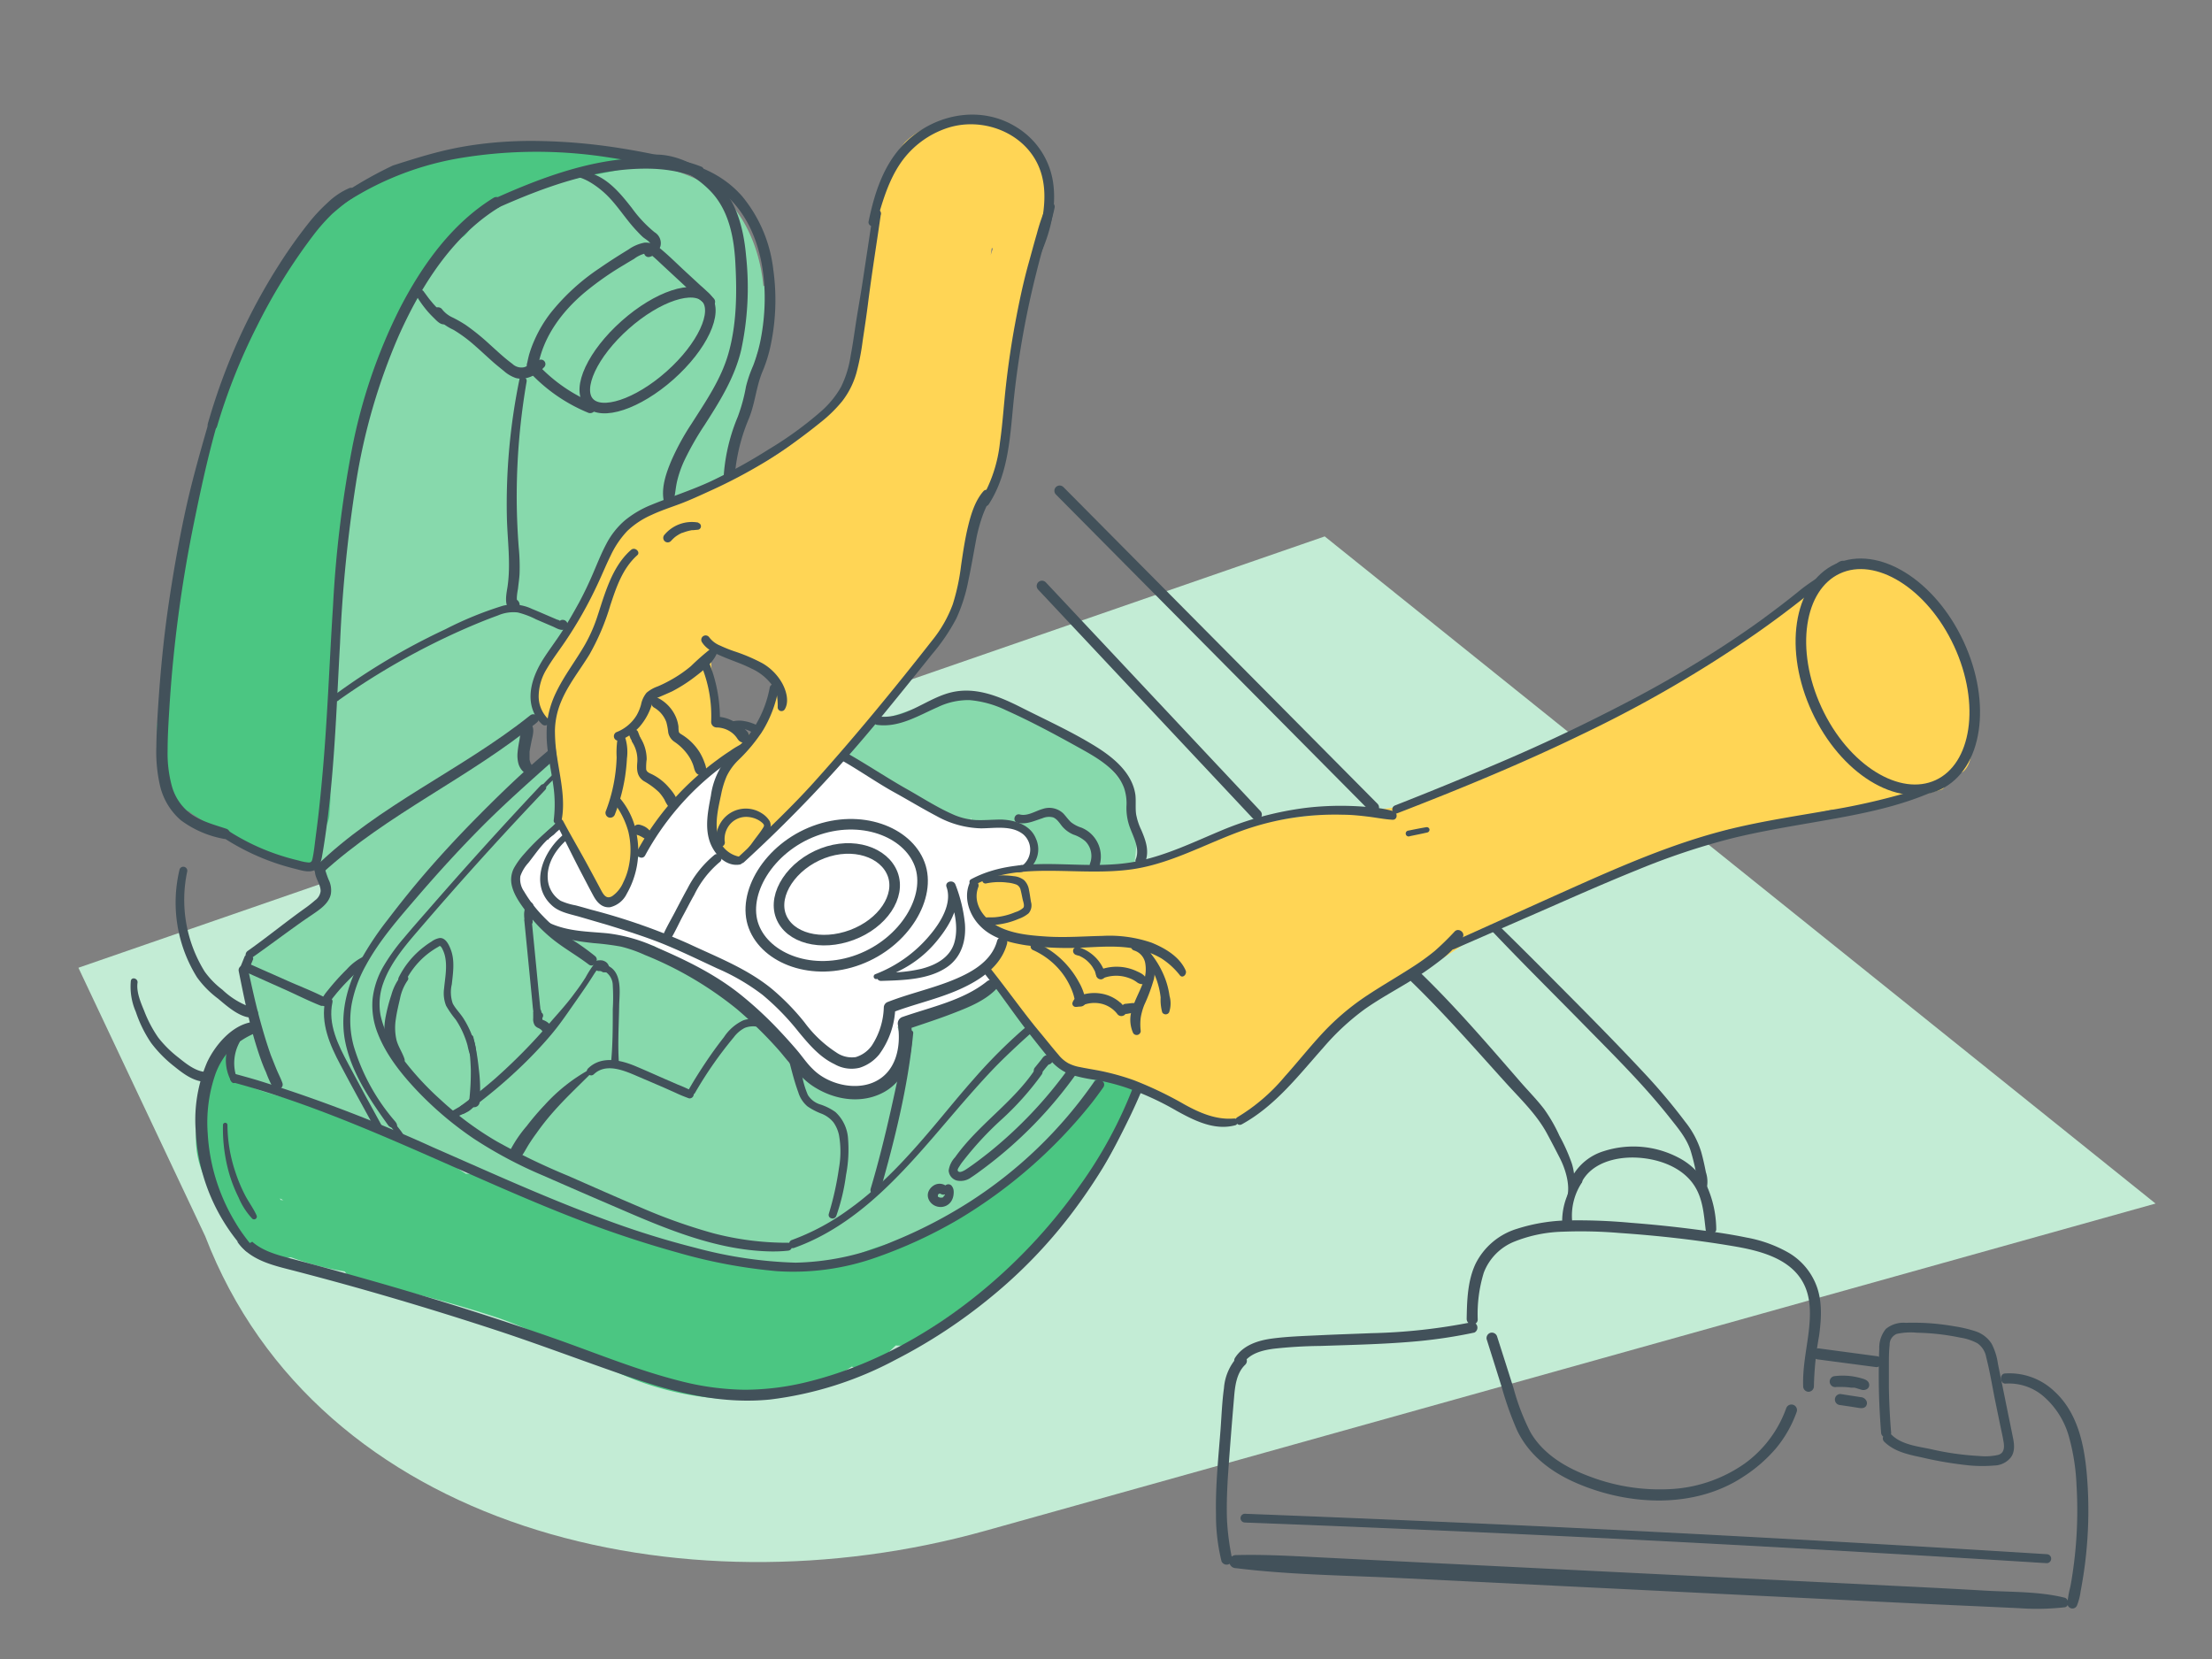 <svg xmlns="http://www.w3.org/2000/svg" viewBox="0 0 400 300"><rect x="0" y="0" width="400" height="300" fill="#808080" stroke="none"/><defs><style>.cls-1{fill:#c3ecd5;}.cls-2{fill:#87d9ac;}.cls-3{fill:#fff;}.cls-4{fill:#4bc682;}.cls-5,.cls-7{fill:#ffd555;}.cls-10,.cls-11,.cls-6,.cls-9{fill:#42515a;}.cls-10,.cls-11,.cls-7,.cls-8,.cls-9{stroke:#42515a;}.cls-10,.cls-11,.cls-7,.cls-8{stroke-miterlimit:10;}.cls-7,.cls-8,.cls-9{stroke-width:1.91px;}.cls-8{fill:none;}.cls-9{stroke-linecap:round;stroke-linejoin:round;}.cls-10{stroke-width:0.48px;}.cls-11{stroke-width:0.24px;}</style></defs><g id="Layer_1" data-name="Layer 1"><path class="cls-1" d="M37.1,223.53,14.18,175,239.55,97,389.79,217.64,178.15,276.82C123.21,292.19,57.58,276.77,37.1,223.53Z"/><path class="cls-2" d="M187.88,130.81c-5.54-2.45-7.16-5.44-13.33-5.08-8,1.11-24.67,8.89-39.33,10.76-9.14,1.16-17.51-3.41-22.56-2.79-15,1.27-18.29,12.66-18.69-1.86q10.52-8.18,20.44-17.06c6.8-5.36,11.86-12.51,13.63-21.07,2.09-1.5,2.43-5.27,3-7.6,1.38-7.76,4.09-14.91,6-22.47l.57.68c.66-4.33,1.37-8.67,2-13a2.51,2.51,0,0,0-1.56.45c-.67-7.09-3.76-14.62-10.14-18.41-3.18-1.8-13.09-5.6-16.1-3.47-37.22-1.51-50.75,40.84-51.41,71.6q-1.56,18.67-2,37.4a2.09,2.09,0,0,0,1.18,2c.05,3.09-3.77,15.58-1.29,16.76,4.12,6.93-8.28,11.14-13,14.82-2.78,2.41,2.49,11.07-.09,13.78a2.45,2.45,0,0,1-2.9.57c-.47,2.17-1.68,4.14-2.41,6.27A28.8,28.8,0,0,0,38,200c13.72-5.2,33.38,5.64,47.23,10.57,11.38,10.25,28.06,16.24,42.92,16.88,20.79,3.89,41.55-.12,55.93-16,1.71-.64,4.1-4,5.54-5.11,3.92,1.15,6.39-4.6,7.67-7.51,11.22-15.29,5.83-29.34,8.29-46.34C207,141.38,197,134.41,187.88,130.81Z"/><path class="cls-3" d="M186.16,150.76c-1.8-2.2-6.5-1.61-9.14-1.82l-.85-.07-.51-.05s0-.89-.06-.9,0,.89,0,.89a15.88,15.88,0,0,1-1.79-.39c-.5-.14-1-.32-1.48-.5l-.06,0-.36-.16c-.28-.13-.57-.27-.85-.42a34.59,34.59,0,0,1-3.28-1.91c-.44-.31-.9-.57-1.33-.89-.22-.17-.68-.29-.89-.45s-.76-.35-.89-.44-.83-.4-.89-.45c-1.92-1.49-6.54-3.49-8.57-4.83-4.38-2.86-5-4.23-10.23-3.85s-10.56,1.33-15,4.29c-4.64,3.09-8.47,8.07-11.84,12.47-1.64,2.14-3.17,4.37-4.63,6.63-1,1.63-11.89-10.58-12.47-8.67-.2.05-7.83,8.76-8,8.91-.89,1,6.09,14.54,16.88,10.78.74,2.13,3.53,1.23,5.62,1.74a13.64,13.64,0,0,0,2.62.35q6,3.18,11.84,6.76c1.13.85,2.19,1.7,3.37,2.69,1.76,1.49,3.47,3.06,5.09,4.71.72.73,1.43,1.49,2.15,2.24a2.17,2.17,0,0,0,0,.25,12.31,12.31,0,0,0,12.83,9.45,13.33,13.33,0,0,0,3.32-.72,3.48,3.48,0,0,0,4.06-1.7,4.66,4.66,0,0,0,.36-1.15c.13-.13.24-.27.36-.41a6.59,6.59,0,0,0,1.34-5.23,10.81,10.81,0,0,0-.6-2.23c3.38-.37,9.3-2.1,11.8-4.51,2-1.92,6.43-4,7.88-6.37,2.44-3.92-1.93-6.16-.9-7.89,1.55-2.59,3.35-5.17,4.36-8C186.41,156.17,188,153,186.16,150.76Z"/><path class="cls-4" d="M197.7,196.13c-.7,2.58-2.59,5-3.73,7.33a5.38,5.38,0,0,0-2.27,1.15l-9.37,7.95c-2.75,2.33-5.43,4.86-8.4,6.91-6,4.12-13.5,4.84-20,7.88a19.26,19.26,0,0,1-10.2,2.08,78.23,78.23,0,0,1-11.55-1.18,139.79,139.79,0,0,1-22.89-6.47c-8-3.18-15.34-7.91-23.92-9.44a5.93,5.93,0,0,0-1.11-.08,99.59,99.59,0,0,0-13.56-7.38A134.56,134.56,0,0,0,53.29,199c-6.13-1.75-15.19-3.35-11.44-10.38,1.84-3.46-2.05,2.83-3.75,6.56-7.51,16.41,2.81,22,6.47,29.26a3.71,3.71,0,0,0,3.81,2.23,4.22,4.22,0,0,0,3.69.78l.53-.1a52.63,52.63,0,0,0,9.75,2.57,4,4,0,0,0,2.46,1.75,213.73,213.73,0,0,1,25.4,6.69c8.06,2.82,15.26,7.29,23.11,10.55,12.79,5.31,28.88,6.22,40.73-1.8a3.83,3.83,0,0,0,5-.82,39.39,39.39,0,0,1,2.95-3,3.87,3.87,0,0,0,2.75-.62c16.89-11,35-24.53,40.53-45.11C206.82,192,199.19,190.6,197.7,196.13ZM50.76,217c-.06-.1-.11-.2-.17-.29l.67.32Z"/><path class="cls-4" d="M114,27.63c-7.27-.39-14.54-2.09-21.77-1.36a6.38,6.38,0,0,0-4.49.69,1.79,1.79,0,0,0-.58.47h-.08A25.18,25.18,0,0,0,78.12,29a5.37,5.37,0,0,0-1.73,1l-.11,0L75,30.4a1.91,1.91,0,0,0-.36.13,5.37,5.37,0,0,0-1.92,0C62.68,32.1,55.2,41.2,51.39,50a70.06,70.06,0,0,0-9.88,18.45C37.17,80,35.09,92.32,32.58,104.35a5.58,5.58,0,0,0-.11,1.12c-.19.8-.39,1.6-.58,2.41a93.61,93.61,0,0,0-2.67,21.24,3.83,3.83,0,0,0-.82,2.57,38.31,38.31,0,0,0,2.72,11.86l0,.1h0c.15.35.29.71.44,1.06a3.72,3.72,0,0,0,2.63,2,4.48,4.48,0,0,0,.89.69c3.88,2.35,7.62,5.73,12,6.87.75.62,1.94-.33,2.64.37,2.06,2.06,6.37,3.49,7.86,1.06.77-1.24.48-4.48.95-5.79a4.49,4.49,0,0,0,1.07-2.73l.16-2.72a3.46,3.46,0,0,0-.05-.79l.36-10.84a5,5,0,0,0,.11-.88Q60.8,109.44,63.34,87c.46-2.58.92-5.17,1.31-7.76a4.17,4.17,0,0,0,.55-1.19c2.88-9.78,7.19-19,11.67-28.11A59.71,59.71,0,0,1,82,43.84a3.25,3.25,0,0,0,.52-.28l.2-.13a5.72,5.72,0,0,0,.49-.37,2.18,2.18,0,0,0,1-.65c1-1,1-2,2.08-3,.63.47,2.41-2.18,3.3-2.64,8-4.1,16.29-4.44,25-6.68C117.06,29.48,116.41,27.76,114,27.63Z"/><path class="cls-5" d="M189.56,31.47c-3.26-9.88-18.19-13.25-25.92-5.74-5.08,6.38-6.33,14.16-5.94,22-1.31,8.93-1.31,20.43-8.61,26.59-5.24,7.48-15.2,11.76-23.89,15-10.14,2.42-13.07,6-18.26,16.66-3,8-14.38,16.8-7.64,25.08,2.43,5.94,1.14,12.48,1.94,18.61,2.68,3.49,3.52,7.08,5.5,11,2.14,3.25,5.65,3,6.85-.68,1-1.75,0-4.22,1.34-5.67,3.59-5.91,14.32-14.8,17.19-18.14-3.42,4-3.3,9.6-3.66,14.42-.12,3.85,4.92,5.82,7.6,3.15,11.16-9.39,24.13-27.13,33.34-38.31,3.08-3.42,1.87.47,8-23.44.73-2.88,4.12-2.55,5.16-19.7C181.76,65.12,191.44,36.16,189.56,31.47Zm-49.75,94a13,13,0,0,1-4.08,7.51c-1.7-1.59-4.3-1.56-6.19-3-.17-4.63-1.13-8.26-.94-12.66C132.72,119.45,142,119,139.81,125.42ZM179.4,45.36c-.09.28-.18.57-.28.85.14-.46.1-1,.26-1.41C179.58,45,179.49,45.15,179.4,45.36Z"/><path class="cls-5" d="M355.11,139.44c2.46-2.31.95-7.49.55-10.38a73.79,73.79,0,0,0-2.39-12.66c-1.44-4.5-3.72-9.36-7.8-12-3.9-2.54-8.62-2-13.15-2-.63.44-1.24,0-1.81.53a4.16,4.16,0,0,0-1.23,2.51c-1.08.81-2.2,1.58-3.33,2.36l-10.28,7.07c-3.27,2.24-6.54,4.5-9.93,6.56-2.56,1.57-6.17,2.76-8.34,5l-6.31,3.09c-.83.41-1.43.18-1.79,1-.94.32-1.86,1.6-2.74,1.94l-14.14,5.49a5.27,5.27,0,0,0-2.73,2.27q-5.35,2-10.74,3.77a4.47,4.47,0,0,0-1.84,1.14,94.17,94.17,0,0,1-10.87,1.55c-7.53.62-15.29,1-22.48,3.55-3.63,1.28-7,3.12-10.69,4.31a48.88,48.88,0,0,1-10.71,2.2,80.85,80.85,0,0,1-13,.06c-3.33-.22-6.45-.12-9.26,1.36-1.66.26-4,1.24-4.55,3.1-.41,1.5,1.1,3.51,2.35,4.64l0,0,.12.11a8.7,8.7,0,0,0,2.56,2.53c.19.13.4.29.62.42l-.13.24v0l-.22.43c-.13.21.08,2.11,0,2.33-1.71,1.15-3,1.68-1.61,4,.35.63.71,1.26,1.07,1.89a4.23,4.23,0,0,0,1.8,1.72c1.15,2,2.72,4.31,3.95,6.49a15.24,15.24,0,0,0,8.07,7.31c3.32,1.32,6.86,1.73,10.33,2.52a18.14,18.14,0,0,1,5.37,1.92c1.59,1,3,2.21,4.56,3.15,8.25,4.81,15.36-1.29,20.57-7.39,3.64-4.27,7-9,11.19-12.8a87.75,87.75,0,0,0,20.43-11.42,6.21,6.21,0,0,0,1.27-1.29q12.53-5.82,25.59-10.38a4.48,4.48,0,0,0,2.5-2l3.82-1.29.23-.06,1.31-.46c3.69-1.24,7.39-2.5,11.07-3.78,6.36-1,12.67-2.25,18.94-3.68,6.66.67,13.28-1.79,19.64-3.59,1.21-.34.61-1.76,1.83-2.09C352.48,139.93,354.43,140.08,355.11,139.44Z"/><path class="cls-6" d="M252,146.7A18.53,18.53,0,0,0,248,146c-1.3-.14-2.59-.22-3.89-.26a53.39,53.39,0,0,0-8.09.36,58.49,58.49,0,0,0-15.35,4.16c-4.77,2-9.46,4.26-14.53,5.38-4.86,1.08-9.85.74-14.78.63-5.37-.12-10.92.13-15.75,2.72-.69.37-.08,1.42.61,1.05,4.27-2.3,9.15-2.6,13.91-2.57s9.78.41,14.62-.28c5.06-.73,9.76-2.83,14.43-4.81,2.37-1,4.76-2,7.21-2.77a49.53,49.53,0,0,1,7.69-1.77,50.79,50.79,0,0,1,8.8-.51c1.51,0,3,.16,4.5.34s3,.49,4.46.57C252.72,148.25,252.81,147,252,146.7Z"/><path class="cls-6" d="M332.23,101.84c-2.27,2-4.5,3.07-6.86,5s-4.65,3.64-7,5.37c-4.85,3.49-9.88,6.71-15,9.72s-10.49,5.8-15.86,8.46-10.87,5.19-16.4,7.54q-9.37,4-18.85,7.72c-.87.34-.49,1.76.4,1.42,11.34-4.39,22.57-9,33.53-14.33a226.08,226.08,0,0,0,31.29-18.13q4.14-2.89,8.1-6c2.66-2.11,5.34-4.26,7.82-6.58C334.06,101.29,333,101.18,332.23,101.84Z"/><path class="cls-6" d="M214.4,175.48c-1.1-2.48-3.68-4-6.12-5a23.35,23.35,0,0,0-8.94-1.24c-3.41.07-6.8.34-10.21.11-3-.2-6.28-.5-8.95-2-2.45-1.36-4.38-4.15-3.25-7a.88.88,0,0,0-.61-1.07.9.9,0,0,0-1.07.61c-1,2.61.08,5.64,2,7.57,2.14,2.21,5.29,3,8.25,3.47a56.59,56.59,0,0,0,10.41.42c3.31-.15,6.72-.43,10,.35a14.13,14.13,0,0,1,4.11,1.61,13.55,13.55,0,0,1,3.3,3C213.83,177.05,214.71,176.17,214.4,175.48Z"/><path class="cls-6" d="M186.43,163.08c-.12-.72-.21-1.45-.36-2.17a3.14,3.14,0,0,0-.87-1.74,3.5,3.5,0,0,0-1.89-.73,15.36,15.36,0,0,0-5.28.18c-.74.16-.43,1.28.31,1.13a11.35,11.35,0,0,1,3.81-.15,6.32,6.32,0,0,1,1.67.37,1.38,1.38,0,0,1,.75,1c.14.54.24,1.11.36,1.66.08.39.4,1.17.11,1.53a3.65,3.65,0,0,1-1.42.78,11.35,11.35,0,0,1-1.7.58,11.77,11.77,0,0,1-1.94.34c-.7.06-1.4,0-2.1.07a.65.65,0,0,0-.62.56.62.62,0,0,0,.46.69,6.18,6.18,0,0,0,2.19.07,15.86,15.86,0,0,0,2.17-.37,13.61,13.61,0,0,0,2.15-.73,5.67,5.67,0,0,0,1.78-1A2.21,2.21,0,0,0,186.43,163.08Z"/><path class="cls-6" d="M211.49,180.1a14.59,14.59,0,0,0-.68-2.83,16.42,16.42,0,0,0-2.9-5.07c-.6-.71-1.61.31-1,1a13.41,13.41,0,0,1,2.45,4.63,13.9,13.9,0,0,1,.52,2.55,8.59,8.59,0,0,0,.29,2.69.72.72,0,0,0,1.24,0A5,5,0,0,0,211.49,180.1Z"/><path class="cls-6" d="M205.49,170.41a.76.76,0,0,0-.4,1.47,2.93,2.93,0,0,1,2,2.26,6.46,6.46,0,0,1-.54,3.94c-.56,1.41-1.3,2.74-1.75,4.19a5.86,5.86,0,0,0,.11,4.54.74.74,0,0,0,1.37-.37,9.88,9.88,0,0,1,0-2.43,11.37,11.37,0,0,1,.64-2.28,31.33,31.33,0,0,0,1.74-4.68C209.2,174.49,208.37,171.13,205.49,170.41Z"/><path class="cls-6" d="M203.58,182.4a6.9,6.9,0,0,0-4.55-2.74,7.48,7.48,0,0,0-2.75.08,6.46,6.46,0,0,0-1.34.47,1.81,1.81,0,0,0-1,1.11.6.6,0,0,0,.58.76,2.63,2.63,0,0,0,1.2-.27,7.47,7.47,0,0,1,.91-.3,5.64,5.64,0,0,1,2-.1A5.15,5.15,0,0,1,202,183.3a.91.91,0,0,0,1.22.32A.89.89,0,0,0,203.58,182.4Z"/><path class="cls-6" d="M223.17,202.26c-3.24.28-6.2-1-9-2.55a67,67,0,0,0-9.12-4.37,44,44,0,0,0-4.92-1.44c-1.59-.38-3.21-.6-4.81-.93a7.45,7.45,0,0,1-2.15-.71,6.1,6.1,0,0,1-1.76-1.52c-1.21-1.4-2.35-2.86-3.54-4.28-2.74-3.28-6.41-8.44-9.11-11.75a.74.74,0,0,0-1,0,.77.77,0,0,0,0,1c2.45,3,5.81,7.95,8.21,11q1.78,2.28,3.61,4.53a8.89,8.89,0,0,0,4,3.07,28.27,28.27,0,0,0,4.74,1,40.3,40.3,0,0,1,5.06,1.28,52.35,52.35,0,0,1,9.42,4.3c3.21,1.77,6.85,3.6,10.59,2.59C224,203.32,223.89,202.19,223.17,202.26Z"/><path class="cls-6" d="M263.06,168.43a50.06,50.06,0,0,1-3.61,3.53,41.83,41.83,0,0,1-4.06,2.93c-2.88,1.86-5.87,3.56-8.71,5.48A44.77,44.77,0,0,0,239,187c-2.31,2.5-4.43,5.17-6.71,7.71A33.76,33.76,0,0,1,223.8,202c-.86.47-.09,1.78.76,1.31,6.06-3.33,10.24-8.82,14.75-13.88a44.11,44.11,0,0,1,7.42-6.9c2.83-2,5.89-3.62,8.83-5.45a54.82,54.82,0,0,0,4.8-3.34,18.82,18.82,0,0,0,4.12-4.19C265.05,168.66,263.77,167.71,263.06,168.43Z"/><path class="cls-6" d="M348.12,142.34a119.81,119.81,0,0,1-16.79,4.09c-5.7,1-11.43,1.85-17.07,3.15-11.5,2.63-22.26,7.54-33,12.35-6.31,2.83-12.61,5.7-18.92,8.53-.78.35-.11,1.49.66,1.15,5.64-2.48,11.29-4.92,16.93-7.39,5.43-2.39,10.86-4.78,16.37-7a127.15,127.15,0,0,1,16.59-5.55c5.55-1.39,11.2-2.28,16.83-3.27,6.34-1.12,12.75-2.33,18.73-4.79C349.23,143.3,348.94,142.07,348.12,142.34Z"/><path class="cls-6" d="M195.09,177.58a16,16,0,0,0-2-2.89,15.77,15.77,0,0,0-5.61-4.17.73.73,0,0,0-1,.25.71.71,0,0,0,.25,1,13.63,13.63,0,0,1,5.09,3.87,13,13,0,0,1,1.69,2.7,10.74,10.74,0,0,1,.55,1.36c.19.53.26,1.11.46,1.63a.94.94,0,0,0,1,.67.93.93,0,0,0,.82-.92A10.18,10.18,0,0,0,195.09,177.58Z"/><path class="cls-6" d="M199.87,176.09a4.37,4.37,0,0,0-.36-.93,6.7,6.7,0,0,0-.37-.7,7.24,7.24,0,0,0-1.12-1.41,7.32,7.32,0,0,0-3.05-1.79.74.74,0,0,0-.9.51.76.76,0,0,0,.51.91l.44.14.1,0,.2.1a5.41,5.41,0,0,1,.74.42l.16.11.14.11.13.1.14.13a6.1,6.1,0,0,1,.61.64l.1.13a.44.44,0,0,1,.08.11,3.11,3.11,0,0,1,.25.38,6.17,6.17,0,0,1,.38.72.47.47,0,0,1,0,.09l.09.25c0,.12.07.25.11.37a.84.84,0,0,0,.68.6.77.77,0,0,0,.7-.23A.82.82,0,0,0,199.87,176.09Z"/><path class="cls-6" d="M205.67,175.68a8.56,8.56,0,0,0-6.83-.29.86.86,0,0,0-.58,1,.85.85,0,0,0,1,.58,6.71,6.71,0,0,1,3.7-.43,7.37,7.37,0,0,1,1.78.56,5.53,5.53,0,0,1,.84.51,1.63,1.63,0,0,0,1.09.36.65.65,0,0,0,.64-.63C207.28,176.45,206.39,176,205.67,175.68Z"/><path class="cls-6" d="M187.32,151.63c-1-2.48-3.77-3.34-6.25-3.43-1.55,0-3.11.16-4.66.09a12.1,12.1,0,0,1-4.37-1.15c-2.77-1.25-5.38-2.94-8-4.42-3.26-1.82-7.45-4.59-10.71-6.43a.8.8,0,0,0-.81,1.39c2.68,1.52,6.3,4,9,5.49s5.18,3,7.84,4.4a17.35,17.35,0,0,0,8,2.22c2.49,0,5.58-.61,7.69,1.1a3.65,3.65,0,0,1-.17,5.63c.36-.28-2.07.11-1.08,1.11.33.34,1.89-.17,2.22-.45A4.62,4.62,0,0,0,187.32,151.63Z"/><path class="cls-6" d="M141.42,123.51a9.64,9.64,0,0,0-3.53-3.56,32,32,0,0,0-5.15-2.19,24.5,24.5,0,0,1-2.48-1,4.65,4.65,0,0,1-2-1.5.79.79,0,0,0-1.36.8c.87,1.47,2.65,2.2,4.16,2.83s3.25,1.2,4.81,2a9.55,9.55,0,0,1,3.63,2.85,5.66,5.66,0,0,1,1,2,12.11,12.11,0,0,1,.13,2.17.69.69,0,0,0,1.28.35C142.77,126.84,142.15,124.82,141.42,123.51Z"/><path class="cls-6" d="M139.19,124.34a20.32,20.32,0,0,1-2.65,6.92,18,18,0,0,1-2.17,2.89c-.87.95-1.84,1.79-2.71,2.74a13.59,13.59,0,0,0-3.11,7c-.5,2.63-1.09,5.47-.27,8.1.71,2.28,2.86,4.79,5.49,4.35.73-.13.66-1.24,0-1.41a4.9,4.9,0,0,1-3.92-3.7c-.64-2.46.05-5.18.56-7.6a16,16,0,0,1,1-3.27,10.35,10.35,0,0,1,2.1-2.9,29.53,29.53,0,0,0,4.46-5.39,21.74,21.74,0,0,0,2.77-7.33C140.9,123.76,139.38,123.33,139.19,124.34Z"/><path class="cls-6" d="M139.17,148.47a4.28,4.28,0,0,0-1.43-1.41,5.32,5.32,0,0,0-7.1,1.25,5.65,5.65,0,0,0-1.1,4.24.78.78,0,1,0,1.51-.41,4.09,4.09,0,0,1,1.12-3.26,3.87,3.87,0,0,1,3.27-1.13,4.6,4.6,0,0,1,1.66.52,3.91,3.91,0,0,1,.75.53c.32.31.41.47.16.86-.45.73-1,1.42-1.52,2.11l-.78,1.07a6.53,6.53,0,0,0-.75,1.08.54.54,0,0,0,.84.65,6.33,6.33,0,0,0,.76-.95l.78-1.06c.51-.69,1-1.37,1.53-2.06A1.8,1.8,0,0,0,139.17,148.47Z"/><path class="cls-6" d="M177.85,88.81c-1.55,1.75-2.28,4.24-2.82,6.47s-.9,4.68-1.24,7a38.26,38.26,0,0,1-1.5,7,23.05,23.05,0,0,1-3.78,6.6c-6.78,8.65-13.77,17.16-21.11,25.34-4.12,4.61-9.34,9.56-13.88,13.76-.64.59.32,1.54,1,.95a252.57,252.57,0,0,0,23.57-24.73q5.25-6.37,10.4-12.83a34.93,34.93,0,0,0,4.45-6.54,29.77,29.77,0,0,0,2.17-6.84c.56-2.62,1-5.27,1.5-7.9a31.15,31.15,0,0,1,1.06-3.81c.45-1.26,1.08-2.44,1.57-3.68C179.5,88.84,178.37,88.23,177.85,88.81Z"/><path class="cls-6" d="M189.35,36.94a35,35,0,0,0-1.85,5.3c-.53,1.8-1,3.6-1.51,5.42-1,3.59-1.75,7.22-2.43,10.87s-1.23,7.41-1.65,11.15c-.39,3.42-.59,6.87-1.08,10.27a25.6,25.6,0,0,1-3.41,10.4c-.57.88.83,1.69,1.39.82,3.71-5.73,3.85-12.71,4.55-19.28a164,164,0,0,1,3.93-22.11c.51-2.06,1.05-4.12,1.65-6.15s1.36-4,1.77-6.11C190.87,36.74,189.74,36.13,189.35,36.94Z"/><path class="cls-6" d="M158.81,37.9a.74.74,0,0,0-.92.52q-1,6.59-2,13.18c-.34,2.17-.73,4.34-1.07,6.52s-.6,4.16-1,6.23A18.93,18.93,0,0,1,152.07,70a17,17,0,0,1-3.52,4.32,65.1,65.1,0,0,1-9.5,6.91,96.72,96.72,0,0,1-10.5,5.8c-3.54,1.64-7.24,2.81-10.84,4.29A18.3,18.3,0,0,0,113,94.1a14.34,14.34,0,0,0-3.36,4.26c-.87,1.63-1.55,3.34-2.26,5q-1.2,2.85-2.65,5.57c-1,1.81-2,3.58-3.11,5.29s-2.33,3.3-3.41,5c-1.8,2.85-3.16,6.6-1.57,9.86A5.67,5.67,0,0,0,98.06,131c.72.59,1.75-.38,1-1.05a5.75,5.75,0,0,1-1.65-4.11,9.58,9.58,0,0,1,1.45-4.87c1-1.71,2.19-3.26,3.29-4.88s2.19-3.38,3.18-5.13,1.94-3.61,2.8-5.46c.78-1.66,1.47-3.37,2.28-5a17,17,0,0,1,3-4.46,15.15,15.15,0,0,1,4.4-2.92c1.67-.79,3.44-1.36,5.15-2s3.6-1.51,5.37-2.32a93.59,93.59,0,0,0,10.43-5.52,98.15,98.15,0,0,0,9.52-6.82,25.21,25.21,0,0,0,4-3.89,15,15,0,0,0,2.57-5.07,43.33,43.33,0,0,0,1.15-5.88c.33-2.18.66-4.37.94-6.56.54-4.3,1.2-8.59,1.84-12.88l.48-3.27A.77.77,0,0,0,158.81,37.9Z"/><path class="cls-6" d="M114.11,99.44c-2.4,2.1-3.72,5.06-4.76,8-.54,1.52-1,3.08-1.52,4.6a27.89,27.89,0,0,1-2,4.44c-1.71,3-3.85,5.72-5.32,8.83a17.16,17.16,0,0,0-1.52,4.94,21.77,21.77,0,0,0,.06,5.47c.26,2.1.7,4.17,1,6.27a23.54,23.54,0,0,1,.08,6.33c-.1.8,1.23,1,1.39.19.76-3.61-.12-7.39-.69-11a31.42,31.42,0,0,1-.48-5.47,14.1,14.1,0,0,1,1.07-5.05c1.27-3.14,3.43-5.78,5.18-8.65a42,42,0,0,0,3.78-8.93c1.08-3.26,2.2-6.62,4.85-9C115.89,99.86,114.83,98.81,114.11,99.44Z"/><path class="cls-6" d="M115.19,151.25A13.65,13.65,0,0,0,111.8,144c-.52-.53-1.54.19-1.06.82a15,15,0,0,1,2.87,5.51,14.21,14.21,0,0,1,.1,6.29,11.43,11.43,0,0,1-1,2.93,5.79,5.79,0,0,1-2,2.5c-1.11.64-1.61-.32-2.08-1.2-.69-1.3-1.39-2.6-2.09-3.89-1.53-2.86-3.19-5.64-4.71-8.5-.4-.75-1.54-.08-1.14.67,1.51,2.87,2.9,5.8,4.41,8.67.74,1.41,1.47,2.84,2.24,4.25.62,1.13,1.55,2.16,3,2a4.51,4.51,0,0,0,3-2.43,15.61,15.61,0,0,0,1.41-3.28A15.34,15.34,0,0,0,115.19,151.25Z"/><path class="cls-6" d="M113.12,133.59a.76.76,0,0,0-1.45,0,16.39,16.39,0,0,0-.16,3.36,28.25,28.25,0,0,1-.29,3.31,29.22,29.22,0,0,1-1.7,6.5.89.89,0,0,0,.61,1.08.9.9,0,0,0,1.08-.62,32.66,32.66,0,0,0,1.81-6.68c.17-1.12.29-2.25.35-3.39A8.88,8.88,0,0,0,113.12,133.59Z"/><path class="cls-6" d="M128.54,117.3a45,45,0,0,0-3.61,3.17,23.28,23.28,0,0,1-3.94,2.66,21.84,21.84,0,0,1-2.07,1,6.35,6.35,0,0,0-2,1.14,4.82,4.82,0,0,0-1,2.15,8.37,8.37,0,0,1-.8,1.93,7.38,7.38,0,0,1-3.53,3,.82.82,0,0,0-.55,1,.79.79,0,0,0,1,.55,9.64,9.64,0,0,0,3.62-2.49,11.14,11.14,0,0,0,2.21-4,2.23,2.23,0,0,1,1.37-1.38c.77-.33,1.53-.66,2.28-1a27.76,27.76,0,0,0,4.13-2.63c1.45-1.11,3.14-2.41,3.92-4.11C129.72,117.67,129.16,116.88,128.54,117.3Z"/><path class="cls-6" d="M120.9,142.34a9.61,9.61,0,0,0-2.93-2.29c-.42-.21-1-.38-1.12-.91a10.25,10.25,0,0,1,.09-1.83,7.4,7.4,0,0,0-1.16-3.95c-.58-.92-2-.07-1.45.85a5.86,5.86,0,0,1,.9,3.76c-.11,1.34,0,2.49,1.2,3.28a13.36,13.36,0,0,1,2.73,2,8.21,8.21,0,0,1,1,1.36,6.54,6.54,0,0,0,1,1.6.81.81,0,0,0,1.37-.57C122.7,144.46,121.63,143.17,120.9,142.34Z"/><path class="cls-6" d="M117.76,150.71a.92.92,0,0,0-.14-.32,1.83,1.83,0,0,0-.24-.31,3.41,3.41,0,0,0-.73-.57,4.11,4.11,0,0,0-.57-.25,3,3,0,0,0-.4-.12,1,1,0,0,0-.73.09,1,1,0,0,0-.44.57.93.93,0,0,0,.1.73.94.94,0,0,0,.56.44,3.38,3.38,0,0,1,.42.13l.52.26a3.21,3.21,0,0,0,.31.19,1.22,1.22,0,0,0,.33.14.94.94,0,0,0,.5,0,.72.72,0,0,0,.51-.5A1,1,0,0,0,117.76,150.71Z"/><path class="cls-6" d="M127.35,137.77a9.75,9.75,0,0,0-.93-1.89,10,10,0,0,0-3.06-3c-.23-.15-.5-.27-.6-.53a4.74,4.74,0,0,1-.07-.93,6.38,6.38,0,0,0-.58-2,7,7,0,0,0-2.87-3.07.93.93,0,0,0-1,1.58,5.05,5.05,0,0,1,2.26,2.67,12,12,0,0,1,.34,1.87,2.64,2.64,0,0,0,1.13,1.68,9.44,9.44,0,0,1,2.62,2.65,7.45,7.45,0,0,1,.77,1.58c.24.71.28,1.49,1.11,1.78a.88.88,0,0,0,.82-.21C128,139.4,127.6,138.43,127.35,137.77Z"/><path class="cls-6" d="M132.82,130.55a6.65,6.65,0,0,0-2.64-.91,27.05,27.05,0,0,0-1.78-9.38c-.43-1.1-1.85-.63-1.42.49a24,24,0,0,1,1.62,9.8,1,1,0,0,0,1,1,4.63,4.63,0,0,1,2.56.81,4.09,4.09,0,0,1,.87.79c.39.46.52.94,1.2,1.11a1.05,1.05,0,0,0,1.24-.65C136,132.43,133.72,131.1,132.82,130.55Z"/><path class="cls-6" d="M134.36,134.43a14.31,14.31,0,0,0-2.33,1.36c-.76.49-1.5,1-2.22,1.54a51.18,51.18,0,0,0-4.13,3.35,49.74,49.74,0,0,0-7.18,8,49.07,49.07,0,0,0-3.26,5.19c-.5.92.91,1.75,1.42.82a49.53,49.53,0,0,1,13.46-15.72c.77-.58,1.55-1.14,2.35-1.67s1.77-1,2.56-1.67A.7.7,0,0,0,134.36,134.43Z"/><path class="cls-6" d="M130.37,154.83a.83.83,0,0,0-1.11-.29,19.08,19.08,0,0,0-4.94,6.13c-.69,1.23-1.34,2.49-2,3.74-.74,1.47-1.61,2.9-2.29,4.39-.41.91.84,1.7,1.38.8.78-1.31,1.4-2.73,2.13-4.07s1.29-2.48,2-3.71a17.94,17.94,0,0,1,4.55-5.88A.84.84,0,0,0,130.37,154.83Z"/><path class="cls-6" d="M107.64,172.92a43.59,43.59,0,0,0-5.08-3.55,27,27,0,0,1-4.36-3.69,23.35,23.35,0,0,1-3.43-4.48,3.84,3.84,0,0,1-.67-2.76,6.87,6.87,0,0,1,1.44-2.4c1.34-1.68,2.67-3.78,4.45-5,.83-.56,1.78-2.91.94-2.34a40.58,40.58,0,0,0-6.18,5.76A13.91,13.91,0,0,0,92.93,157a4.58,4.58,0,0,0-.36,3.21c.48,2,2,3.88,3.22,5.46a26.54,26.54,0,0,0,4.42,4.38c2,1.56,4.23,2.82,6.26,4.37C107.34,175.1,108.44,173.65,107.64,172.92Z"/><path class="cls-6" d="M107.82,173.84a19.33,19.33,0,0,0-1.93,2.91c-.63,1-1.28,1.93-2,2.87-1.38,1.92-3,3.64-4.53,5.43a102.59,102.59,0,0,1-9.84,10q-3,2.6-6.17,4.91c-.77.55,0,1.85.76,1.29a90.65,90.65,0,0,0,11-9.24c1.71-1.7,3.37-3.46,4.9-5.32s2.82-3.81,4.19-5.75c.75-1.08,1.51-2.16,2.23-3.25.38-.58.75-1.16,1.12-1.74a8.23,8.23,0,0,0,1-1.75A.43.43,0,0,0,107.82,173.84Z"/><path class="cls-6" d="M110,174.67c-.69-.34-1.3.7-.61,1a3,3,0,0,1,1.42,2.55,35.44,35.44,0,0,1,0,4.25c0,3.26,0,6.57-.33,9.81-.09.92,1.51.94,1.44,0-.24-3.54,0-7.14.05-10.69C112.06,179.38,112.5,175.89,110,174.67Z"/><path class="cls-6" d="M125.18,197.3a28.14,28.14,0,0,0-2.63-1.18l-2.44-1.06c-1.69-.74-3.38-1.5-5.09-2.22-2.76-1.17-6.25-2-8.67.36-.69.67.36,1.72,1.05,1.05,2.2-2.1,5.53-.64,7.87.37l4.67,2,2.24,1a24.57,24.57,0,0,0,2.43,1A.75.75,0,0,0,125.18,197.3Z"/><path class="cls-6" d="M142.92,188.82c-2.28-2-5.28-5.56-8.58-4.28a8.49,8.49,0,0,0-3.42,3c-1.08,1.38-2.12,2.8-3.1,4.26-1.14,1.69-2.24,3.42-3.26,5.2a.64.64,0,0,0,1.11.65,71.6,71.6,0,0,1,7-10.05,5.81,5.81,0,0,1,2-1.72,4.13,4.13,0,0,1,2.53-.16,10.39,10.39,0,0,1,4.73,3.14C142.56,189.56,143.62,189.44,142.92,188.82Z"/><path class="cls-6" d="M153.36,206a7.15,7.15,0,0,0-2.29-4.91,10.07,10.07,0,0,0-2.7-1.36,4,4,0,0,1-2.28-1.72,15.73,15.73,0,0,1-1.07-3.66c-.36-1.43-.74-2.85-1.11-4.28a.81.81,0,0,0-1.56.43c.63,2.34,1.17,4.75,2,7a5.36,5.36,0,0,0,1.66,2.56,11.68,11.68,0,0,0,2.5,1.31,5.27,5.27,0,0,1,2.2,1.58,6.22,6.22,0,0,1,1,2.28,17,17,0,0,1,0,6,54.27,54.27,0,0,1-1.83,8.25c-.26.89,1.05,1.22,1.36.37a36.7,36.7,0,0,0,1.75-7.38A24.24,24.24,0,0,0,153.36,206Z"/><path class="cls-6" d="M185.19,186a93.14,93.14,0,0,0-9,9c-2.53,2.84-4.92,5.8-7.37,8.71-4.61,5.46-9.49,10.84-15.33,15a42,42,0,0,1-10.29,5.52c-.89.32-.51,1.75.4,1.43,6.73-2.39,12.45-6.74,17.5-11.72,5.35-5.26,10-11.19,15-16.8,1.41-1.59,2.85-3.17,4.34-4.68s4.14-4,5.78-5.44C186.93,186.44,185.9,185.45,185.19,186Z"/><path class="cls-6" d="M142.53,224.73A52.81,52.81,0,0,1,128.94,223a100.33,100.33,0,0,1-13.12-4.67c-4.4-1.86-8.77-3.81-13.15-5.73a121.34,121.34,0,0,1-12.84-6.2,57.76,57.76,0,0,1-10.21-7.58,52.7,52.7,0,0,1-8.3-9.47,16.36,16.36,0,0,1-2.5-5.74,11.19,11.19,0,0,1,.55-6c1.47-4,4.55-7.35,7.3-10.56Q86.18,156,96.16,145.41l2.45-2.6c.51-.53-.3-1.35-.81-.81q-10.24,10.89-20.06,22.17c-1.6,1.83-3.2,3.64-4.75,5.5a34.93,34.93,0,0,0-3.71,5.18,15,15,0,0,0-1.91,5.85,13.7,13.7,0,0,0,.95,6.2c1.56,4,4.42,7.53,7.39,10.63a62.35,62.35,0,0,0,10,8.4,78.31,78.31,0,0,0,12.53,6.66q6.82,3,13.66,5.93c8.6,3.73,17.64,7.52,27.15,7.77a25.11,25.11,0,0,0,3.47-.13C143.43,226.06,143.47,224.73,142.53,224.73Z"/><path class="cls-6" d="M100.36,135.89a1,1,0,0,0-1.4,0c-4.32,3.61-8.38,7.54-12.34,11.53s-7.81,8.15-11.42,12.48c-1.78,2.14-3.5,4.32-5.19,6.54A56.09,56.09,0,0,0,65.58,173c-2.57,4.53-4.11,9.56-3.26,14.8,1,5.86,4.52,11,7.88,15.69.53.75,2.37.65,1.24-.72A37,37,0,0,1,64,189.29a17.41,17.41,0,0,1-.42-7.63,23.2,23.2,0,0,1,2.53-7C68.63,170,72.18,166,75.61,162c3.59-4.16,7.29-8.23,11.16-12.14,4.34-4.4,9-8.51,13.59-12.6A1,1,0,0,0,100.36,135.89Z"/><path class="cls-6" d="M197.81,195.68a79.9,79.9,0,0,1-22.43,21.62,85.56,85.56,0,0,1-14,7.23,47,47,0,0,1-17.51,3.8,77.84,77.84,0,0,1-18-2.66,155.94,155.94,0,0,1-16.09-5c-10.68-3.89-21-8.62-31.44-13.18a270.15,270.15,0,0,0-31.72-12.13c-1.35-.4-2.71-.78-4.07-1.15a.79.79,0,0,0-.42,1.52c11.17,3,21.86,7.39,32.45,12s21,9.45,31.81,13.51q8,3,16.28,5.3a94.83,94.83,0,0,0,17.74,3.32,44.86,44.86,0,0,0,18.19-2.53,84.49,84.49,0,0,0,14.7-6.81,89.29,89.29,0,0,0,23.85-20.73c.81-1,1.57-2.06,2.33-3.12S198.54,194.66,197.81,195.68Z"/><path class="cls-6" d="M206.39,150.11a11.08,11.08,0,0,1-.95-2.9c-.15-1.15,0-2.3-.12-3.45-.55-4-4-6.8-7.21-8.79-4.23-2.62-8.8-4.7-13.24-6.94-4.2-2.13-8.74-4.08-13.48-2.66-4.19,1.24-8,4.78-12.6,4.18-.86-.11-1.07,1.41-.21,1.53,4,.54,7.47-1.67,11-3.21a12.79,12.79,0,0,1,5.73-1.27,18.79,18.79,0,0,1,6.6,1.83c4.47,2,8.8,4.33,13.07,6.7,3.11,1.73,7,3.83,8.29,7.37a8.64,8.64,0,0,1,.43,3.31,10.16,10.16,0,0,0,.51,3.51c.63,1.88,2,4.06,1.17,6.06-.38.93,1.23,1.62,1.64.69C207.91,154,207.22,152.06,206.39,150.11Z"/><path class="cls-6" d="M85.39,187.35a16.72,16.72,0,0,0-1.52-3.09c-.61-1-1.47-1.79-2-2.8A6.25,6.25,0,0,1,81.7,178c.22-2.05.58-4.28-.18-6.27-.32-.85-.92-2.17-2-2.11a3.49,3.49,0,0,0-1.49.65,12.83,12.83,0,0,0-1.29.89,15.8,15.8,0,0,0-4.63,5.57c-.4.81.81,1.53,1.21.71a14.68,14.68,0,0,1,3.48-4.5,14.83,14.83,0,0,1,2.4-1.69c.24-.14.3-.26.5-.1a2.08,2.08,0,0,1,.35.57,5.36,5.36,0,0,1,.43,1.24c.41,1.91,0,3.91-.18,5.83a6.11,6.11,0,0,0,.37,3.08,17.59,17.59,0,0,0,1.73,2.49A15.66,15.66,0,0,1,84,187.43a15,15,0,0,1,.54,1.6,16.24,16.24,0,0,0,.48,1.82.57.57,0,0,0,1.11-.15A8.51,8.51,0,0,0,85.39,187.35Z"/><path class="cls-6" d="M97.89,183.08c-.14-.09-.14-.35-.17-.5,0-.36-.07-.73-.1-1.1l-.21-2.09L97,175.1l-.84-8.57c-.09-.85-1.42-.86-1.34,0l.93,9.45.45,4.62c.08.77.13,1.54.24,2.3a1.73,1.73,0,0,0,.79,1.33C98,184.69,98.62,183.53,97.89,183.08Z"/><path class="cls-6" d="M194.33,193a.87.87,0,0,0-1.17.31,77.73,77.73,0,0,1-14.21,15c-1.34,1.06-2.7,2.11-4.12,3.06-.28.19-1.35.91-1.63.34-.13-.26.28-.75.42-1s.48-.69.73-1a58.41,58.41,0,0,1,6.69-7.2,52.62,52.62,0,0,0,7.35-8.22c.55-.81-.76-1.57-1.31-.76-4,5.92-10.23,9.9-14.37,15.74a4.37,4.37,0,0,0-1.16,2.41,2,2,0,0,0,1.44,1.79,3.18,3.18,0,0,0,2.64-.57c.77-.5,1.52-1.06,2.26-1.61a77.14,77.14,0,0,0,16.75-17.13A.87.87,0,0,0,194.33,193Z"/><path class="cls-6" d="M190.37,191.45a1,1,0,0,0-.66-.63,1.06,1.06,0,0,0-.53,0,1.2,1.2,0,0,0-.44.25,2.79,2.79,0,0,0-.35.42l-.17.22-1.05,1.3a.85.85,0,0,0-.23.56.77.77,0,0,0,.23.56.79.79,0,0,0,.56.23.76.76,0,0,0,.55-.23l.8-1c.14-.17.27-.33.41-.48l.11-.14h0A.91.91,0,0,0,190.37,191.45Z"/><path class="cls-6" d="M169.47,215.94h0Z"/><path class="cls-6" d="M169.77,215.71h0l.07,0Z"/><path class="cls-6" d="M172.44,215.25a1.59,1.59,0,0,0-.4-.87.78.78,0,0,0-.86-.16.74.74,0,0,0-.22.14l0,0a2,2,0,0,0-2.25.1,2.31,2.31,0,0,0-.83,1.07,1.82,1.82,0,0,0,0,1.22,2.26,2.26,0,0,0,.83,1.08,2.4,2.4,0,0,0,1.16.42,2.27,2.27,0,0,0,2.13-1,2.76,2.76,0,0,0,.42-1.14A3.14,3.14,0,0,0,172.44,215.25Zm-1.7.89a.13.13,0,0,0,0,.05,1.23,1.23,0,0,0-.08.12l0,.05a1.85,1.85,0,0,1-.14.14l-.09.06,0,0h0a.32.32,0,0,1-.14,0h-.14l-.13,0-.09,0-.14-.08-.07,0-.12-.12,0,0,0-.05a.29.29,0,0,0,0-.09v-.08a.08.08,0,0,0,0,0h0v0h0l0-.06,0,0,0,0h0l.06-.07-.06.07,0,0,.08-.11.05-.05h0s-.06,0,0,0l0,0s0,0,0,0l0,0,.12-.07-.05,0,.06,0h0l0,0h.2l.1.07a.84.84,0,0,0,.64.08l.06,0a.27.27,0,0,1,0,.09s0,.08,0,.12A.49.49,0,0,1,170.74,216.14Z"/><path class="cls-6" d="M169.62,215.79l0,0,0,0Z"/><path class="cls-6" d="M169.44,216v0h0l0,0Z"/><path class="cls-6" d="M195.57,149.67a6,6,0,0,1-1.91-1c-.49-.47-.86-1-1.34-1.53a3.67,3.67,0,0,0-3.76-.86c-1.31.36-2.74,1.36-4.15,1-1-.23-1.37,1.25-.41,1.49,1.58.39,3-.33,4.49-.8a3,3,0,0,1,1.95-.16c.7.28,1.14,1,1.6,1.58a5.41,5.41,0,0,0,2.07,1.53,6.43,6.43,0,0,1,2.14,1.19,3.78,3.78,0,0,1,.87,4c-.4,1,1.37,1.57,1.69.47A5.64,5.64,0,0,0,195.57,149.67Z"/><path class="cls-6" d="M89.24,35.78C81.7,40.43,76.35,47.94,72.33,55.7A98.23,98.23,0,0,0,63.6,81.43a208.15,208.15,0,0,0-3.38,28.15c-.66,10.2-1,20.42-1.92,30.6-.23,2.57-.48,5.13-.78,7.7-.15,1.24-.31,2.48-.47,3.72s-.28,2.47-.54,3.67c-.09.43-.2.7-.68.7a8.59,8.59,0,0,1-1.79-.35c-1.1-.26-2.19-.56-3.27-.91A39.19,39.19,0,0,1,44.32,152c-1-.53-2-1.1-2.93-1.71s-1.61.8-.78,1.33a42.15,42.15,0,0,0,12.8,5.5c1,.25,2.32.7,3.35.28S58,155.93,58.21,155c.45-2.54.81-5.1,1.12-7.66,1.25-10.29,1.58-20.68,2.16-31a257.5,257.5,0,0,1,2.9-29.08A109.07,109.07,0,0,1,72.1,60.72c3.58-8,8.43-16,15.45-21.37.87-.66,1.77-1.28,2.7-1.85C91.34,36.83,90.34,35.1,89.24,35.78Z"/><path class="cls-6" d="M63.21,34a13.11,13.11,0,0,0-4,2.69,30.7,30.7,0,0,0-3.18,3.37,87.71,87.71,0,0,0-5.73,8.06A106.09,106.09,0,0,0,41.23,65.9a111.77,111.77,0,0,0-3.65,10.72.87.87,0,0,0,1.68.46A107.86,107.86,0,0,1,46.46,59a103,103,0,0,1,10.2-16.46,34.35,34.35,0,0,1,3.39-3.84,47.32,47.32,0,0,1,4-3.17C64.79,35,64,33.73,63.21,34Z"/><path class="cls-6" d="M126.93,30.18a22.7,22.7,0,0,0-3.6-1.11c-1.19-.29-2.38-.58-3.57-.84q-3.65-.8-7.32-1.39A104,104,0,0,0,97.6,25.5a74.52,74.52,0,0,0-9.63.42c-6.41.71-10.65,2-16.9,4a71.93,71.93,0,0,0-12,7.18.82.82,0,0,0-.28,1.08.8.8,0,0,0,1.08.28,54.59,54.59,0,0,1,22.73-9.77,84.16,84.16,0,0,1,27.79-.17q4,.59,8,1.43c1.34.29,2.68.57,4,.89a34,34,0,0,0,4.13.85A.83.83,0,0,0,126.93,30.18Z"/><path class="cls-6" d="M40.91,149.86c-2.23-.74-4.55-1.34-6.48-2.74a9.39,9.39,0,0,1-3.36-5,22.48,22.48,0,0,1-.76-6.38c0-2.57.16-5.15.32-7.71A241.13,241.13,0,0,1,35,94.91c1.25-6.16,2.58-12.35,4.31-18.39a.77.77,0,0,0-1.49-.41c-1.61,5.58-3.2,11.13-4.41,16.8s-2.18,11.24-3,16.91-1.37,11.39-1.76,17.12c-.18,2.69-.35,5.4-.38,8.1a27.4,27.4,0,0,0,.63,6.88,11.83,11.83,0,0,0,3.77,6.38,18.61,18.61,0,0,0,7.69,3.37A.94.94,0,0,0,40.91,149.86Z"/><path class="cls-6" d="M204.87,196.68a79.1,79.1,0,0,1-9.5,17.56,98.06,98.06,0,0,1-13,15c-10.1,9.52-22.57,17.21-36.11,20.59a47.62,47.62,0,0,1-11.64,1.48,49.25,49.25,0,0,1-11.77-1.62c-7.88-2-15.43-5.16-23.08-7.83-15.71-5.49-31.63-10.19-47.71-14.42-2.3-.61-4.7-1.34-6.45-2.9a2.31,2.31,0,0,1-2.37.14,2.88,2.88,0,0,1-.38-.22,8.42,8.42,0,0,0,.83,1.06c2.4,2.56,6,3.38,9.3,4.22,4.21,1.1,8.42,2.23,12.61,3.42q12.55,3.56,25,7.67c8.18,2.72,16.22,5.81,24.38,8.57,7.84,2.65,15.94,4.51,24.26,3.68A64.63,64.63,0,0,0,162,245.86a95.93,95.93,0,0,0,17.18-11.29,88.81,88.81,0,0,0,14.4-14.86,101.89,101.89,0,0,0,5.86-8.56c1.8-3,3.34-6.06,4.86-9.17.74-1.53,1.44-3.1,2.11-4.66A.83.83,0,1,0,204.87,196.68Z"/><path class="cls-6" d="M58.62,180.3c-2.2-1.11-4.52-2-6.77-3l-6.76-3a.83.83,0,0,0-1.11.29.81.81,0,0,0,.29,1.11l6.86,3.07c2.27,1,4.52,2.16,6.84,3.08C58.85,182.17,59.46,180.72,58.62,180.3Z"/><path class="cls-6" d="M59.43,159.08c-.32-.77-.55-1.55-.81-2.35a.78.78,0,0,0-1.42-.18c-.86,1.67.78,3,.78,4.59a2.39,2.39,0,0,1-1,1.66A22.31,22.31,0,0,1,55,164.35c-3.42,2.44-6.78,5.19-10.21,7.61-.76.53-.29,2,.48,1.43,3.66-2.54,7.53-5.53,11.21-8,1.36-.94,3-2,3.35-3.73A4.29,4.29,0,0,0,59.43,159.08Z"/><path class="cls-6" d="M51.06,195.81c-.3-.84-.72-1.63-1.06-2.45s-.66-1.65-1-2.49c-.61-1.71-1.15-3.45-1.64-5.19-1-3.47-1.76-7-2.53-10.52-.24-1.08-1.87-.62-1.66.46.72,3.57,1.43,7.15,2.37,10.67q.68,2.58,1.56,5.1c.3.84.61,1.67,1,2.5a20.5,20.5,0,0,0,1.19,2.67C49.83,197.47,51.45,196.88,51.06,195.81Z"/><path class="cls-6" d="M69.11,203.69Q66,198.07,63,192.43c-1.82-3.38-3.76-7.25-2.88-11.19.18-.83-1.11-1.19-1.29-.35-.92,4.12.83,8.1,2.73,11.67,2.1,4,4.27,7.87,6.42,11.81C68.37,205.12,69.52,204.45,69.11,203.69Z"/><path class="cls-6" d="M129.1,54a24.61,24.61,0,0,0-2.42-2.37l-2.49-2.3c-1.62-1.48-3.18-3.07-4.87-4.45a3.67,3.67,0,0,0-2.78-1,7.36,7.36,0,0,0-2.88,1.23c-1.77,1.08-3.52,2.19-5.23,3.38a38.9,38.9,0,0,0-8.89,8.14,23.51,23.51,0,0,0-2.88,4.85,20.48,20.48,0,0,0-1,2.72c-.11.44-.22.88-.3,1.33a1.63,1.63,0,0,0,.29,1.64,30.08,30.08,0,0,0,10.8,7.5,1,1,0,0,0,1.23-.7,1,1,0,0,0-.7-1.22A28.77,28.77,0,0,1,97.33,66c1-5.22,4.27-9.6,8.26-13a54.64,54.64,0,0,1,7.25-5.1c.6-.37,1.2-.73,1.81-1.08a5.52,5.52,0,0,1,2.1-1,1.7,1.7,0,0,1,1.3.53c.64.53,1.23,1.12,1.84,1.68l4,3.71A39.14,39.14,0,0,0,128,55.34a.87.87,0,0,0,1.14-.23A.9.9,0,0,0,129.1,54Z"/><path class="cls-6" d="M118.37,42a23,23,0,0,1-4.08-4.34c-2.26-2.9-4.85-6.06-8.71-6.62A6.74,6.74,0,0,0,100,32.49c-.78.69.37.89,1.15.2,2.28-2,5.61.05,7.67,1.77,2.55,2.11,4.17,5.08,6.46,7.43a14,14,0,0,0,1,1c.35.29.78.53,1.1.85s.14.27,0,.51-.29.29-.42.44a6.33,6.33,0,0,0-.39.61.8.8,0,0,0,.89,1.16,2.76,2.76,0,0,0,1.2-.68,3.43,3.43,0,0,0,.77-1.26A2.3,2.3,0,0,0,118.37,42Z"/><path class="cls-6" d="M97.32,65.21a16.47,16.47,0,0,1-2.51,1.19,2.36,2.36,0,0,1-2.16-.61c-1.47-1.08-2.8-2.35-4.16-3.57a40.46,40.46,0,0,0-4.28-3.46,24.47,24.47,0,0,0-2.28-1.31A5.11,5.11,0,0,1,80,56a.94.94,0,0,0-1.24-.32.91.91,0,0,0-.32,1.23A10.11,10.11,0,0,0,82,59.64a25.39,25.39,0,0,1,3.72,2.73c1.21,1.05,2.37,2.15,3.57,3.21.6.52,1.21,1,1.84,1.52a6.42,6.42,0,0,0,2.12,1.25c1.85.51,3.86-.55,5.08-1.89A.8.8,0,0,0,97.32,65.21Z"/><path class="cls-6" d="M310.35,222.21a19.48,19.48,0,0,0-1.86-8.1,12,12,0,0,0-5-4.79A17.52,17.52,0,0,0,290,208.17a9.78,9.78,0,0,0-5.73,4.66,1,1,0,0,0,.29,1.38,1,1,0,0,0,1.38-.29c1.77-3.61,6.17-4.74,9.9-4.59,3.94.16,8.39,1.66,10.6,5.15,1.51,2.38,1.67,5.18,2,7.9C308.54,223.47,310.43,223.33,310.35,222.21Z"/><path class="cls-6" d="M328.61,232.87a11.74,11.74,0,0,0-5.11-6.3,23.81,23.81,0,0,0-7.66-2.78c-3.3-.69-6.66-1.13-10-1.56q-5.44-.69-10.93-1.11a104.13,104.13,0,0,0-10.74-.44,32.29,32.29,0,0,0-9.86,1.53,12.4,12.4,0,0,0-7.48,6.32c-1.45,3.08-1.55,6.61-1.61,9.95,0,1.28,2,1.38,2,.1a25.36,25.36,0,0,1,1.1-8.45,9.82,9.82,0,0,1,5.53-5.61,25.29,25.29,0,0,1,8.73-1.79,83.64,83.64,0,0,1,10.26.23c6.88.47,13.76,1.23,20.56,2.38,4.63.78,10.26,2.13,12.67,6.62,1.47,2.72,1.34,5.9,1,8.88-.4,3.27-1.12,6.53-1,9.84a1,1,0,0,0,.94,1,1,1,0,0,0,1-.94,57.08,57.08,0,0,1,.93-9.12C329.33,238.77,329.56,235.69,328.61,232.87Z"/><path class="cls-6" d="M323,254.66a21.12,21.12,0,0,1-7.51,10,25.66,25.66,0,0,1-12.83,4.58A35.62,35.62,0,0,1,287.48,267c-4.24-1.56-8.41-4-10.72-8a40.38,40.38,0,0,1-3.07-8q-1.47-4.64-2.95-9.26a1,1,0,0,0-1.17-.74,1,1,0,0,0-.74,1.16q1.37,4.32,2.72,8.64a59.36,59.36,0,0,0,2.77,7.81c2.22,4.68,6.36,7.72,11,9.68,9.4,4,21.21,4.55,30-1.3a26.83,26.83,0,0,0,5.82-5.07,21.69,21.69,0,0,0,3.76-6.61A1,1,0,0,0,323,254.66Z"/><path class="cls-6" d="M266.21,239.08a104.06,104.06,0,0,1-18.22,2c-3.08.13-6.16.22-9.24.37-2.9.14-5.84.22-8.71.6-2.56.34-5.24,1.2-6.7,3.48a.9.9,0,0,0,1.5,1c1.2-1.83,3.48-2.37,5.52-2.64a84.14,84.14,0,0,1,8.4-.5c6-.2,11.92-.32,17.86-.88a89.12,89.12,0,0,0,10-1.54A1,1,0,0,0,266.21,239.08Z"/><path class="cls-6" d="M339.39,245.24l-10.53-1.41a1,1,0,0,0-1.05.95,1,1,0,0,0,.95,1.05l10.53,1.39a1,1,0,0,0,1-.94A1,1,0,0,0,339.39,245.24Z"/><path class="cls-6" d="M223.16,252.69c.17-2.06.44-4.39,2-5.89.93-.9-.41-2.38-1.34-1.48a9.39,9.39,0,0,0-2.49,5.71c-.34,2.44-.43,4.92-.61,7.38-.39,5.1-.94,10.24-.83,15.37a34.68,34.68,0,0,0,1,8.55,1,1,0,0,0,1.92-.43,45.59,45.59,0,0,1-.93-7.08c-.09-2.42,0-4.84.13-7.25C222.34,262.6,222.74,257.64,223.16,252.69Z"/><path class="cls-6" d="M377.53,269c-.34-6.09-1.24-13-6-17.37a11.77,11.77,0,0,0-9-3.26c-1,.09-.88,1.91.16,1.83a9.59,9.59,0,0,1,7.09,2.52,15,15,0,0,1,4.33,7,38.25,38.25,0,0,1,1.39,8.83,77.06,77.06,0,0,1-.06,10.08c-.13,1.87-.34,3.74-.61,5.6q-.19,1.36-.45,2.73a16.46,16.46,0,0,0-.52,3,.9.9,0,0,0,1.74.33,10.76,10.76,0,0,0,.64-2.51c.18-.94.34-1.89.49-2.83q.42-2.69.64-5.38A76.69,76.69,0,0,0,377.53,269Z"/><path class="cls-6" d="M338,250.3c-.12-.73-.92-.93-1.53-1.1a13.2,13.2,0,0,0-1.66-.34,12.38,12.38,0,0,0-3.16,0,1,1,0,0,0-.76,1.19,1,1,0,0,0,1.19.76l.27,0,.25,0h.69a11.33,11.33,0,0,1,1.42.12l.29,0,.22,0c.23,0,.45.1.67.16l.66.2a1.22,1.22,0,0,0,1.2-.21A.84.84,0,0,0,338,250.3Z"/><path class="cls-6" d="M337.47,253.25a1.21,1.21,0,0,0-1-.6l-.54-.09-1-.15-2.12-.33a1,1,0,0,0-1,.95,1,1,0,0,0,.95,1.05l2.09.31,1,.16c.53.08,1.07.22,1.51-.19A.93.93,0,0,0,337.47,253.25Z"/><path class="cls-6" d="M126.28,94.5a6.46,6.46,0,0,0-6.11,2.19.83.83,0,0,0,0,1.15.81.81,0,0,0,1.15,0c.15-.17.32-.34.49-.5a4.71,4.71,0,0,1,.45-.37c.2-.14.4-.26.6-.38l.34-.17.15-.07.08,0a8.78,8.78,0,0,1,1.35-.41l.33-.07h.1l.17,0,.73-.07a.63.63,0,0,0,.17-1.24Z"/><path class="cls-6" d="M202.46,181.34a.34.34,0,0,0,0,.68A.34.34,0,0,0,202.46,181.34Z"/><path class="cls-6" d="M258.49,149.93a.51.51,0,0,0-.61-.34c-1.07.18-2.13.39-3.19.61a.53.53,0,1,0,.28,1c1.06-.22,2.12-.43,3.17-.67A.52.52,0,0,0,258.49,149.93Z"/><path class="cls-6" d="M203,181.82a.34.34,0,0,0,0,.67A.34.34,0,0,0,203,181.82Z"/><path class="cls-6" d="M206.54,182.05a.77.77,0,0,0-.75-.66,3.37,3.37,0,0,0-.55,0l-.52,0-1.07.12a.94.94,0,0,0-.47.12l-.19.15a.88.88,0,0,0-.25.77.84.84,0,0,0,.35.61.91.91,0,0,0,.8.16l1.06-.19.52-.1a3.13,3.13,0,0,0,.52-.16A.77.77,0,0,0,206.54,182.05Z"/><path class="cls-6" d="M115.32,133.72c-.1-.31-.21-.62-.31-.92a.4.4,0,0,0-.17-.23.39.39,0,0,0-.3,0,.36.36,0,0,0-.22.18.33.33,0,0,0,0,.29l.32.91a.36.36,0,0,0,.17.23.41.41,0,0,0,.29,0,.34.34,0,0,0,.22-.17A.35.35,0,0,0,115.32,133.72Z"/><path class="cls-6" d="M115.71,133.22l-.12-.32-.24-.62a.75.75,0,0,0-.41-.34,1.47,1.47,0,0,0-.69-.06c-.47.1-.75.39-.63.7s.17.4.26.61l.12.3c0,.1.12.2.18.3a.72.72,0,0,0,.38.31,1.33,1.33,0,0,0,.53.06,1,1,0,0,0,.47-.14c.14-.1.27-.24.25-.37A2.07,2.07,0,0,0,115.71,133.22Z"/><path class="cls-6" d="M114.32,131.65a.34.34,0,0,0,0,.67A.34.34,0,0,0,114.32,131.65Z"/><path class="cls-6" d="M45.45,172.91c-.26-.06-1.09-.23-1.19,0-.31.78-.66,1.61-.95,2.39-.08.2.74.69.92.76a.43.43,0,0,0,.54-.17c.34-.81.66-1.61,1-2.42A.46.46,0,0,0,45.45,172.91Z"/><ellipse class="cls-7" cx="341.38" cy="122.42" rx="14.16" ry="21.54" transform="translate(-19.83 154.89) rotate(-24.87)"/><ellipse class="cls-8" cx="117.1" cy="63.31" rx="14.18" ry="6.11" transform="translate(-12.49 93.77) rotate(-41.62)"/><path class="cls-6" d="M223.47,283.57c9.72,1.21,19.64,1.3,29.43,1.78l29.17,1.44,58.61,2.89c5.4.27,10.8.51,16.21.75l8.23.38a45.13,45.13,0,0,0,8.22-.16c.91-.13.81-1.54,0-1.74-4.64-1.15-9.7-1-14.46-1.28s-9.8-.54-14.71-.78L315,285.41l-58.6-2.9-16.21-.81c-5.57-.27-11.14-.64-16.71-.49a1.18,1.18,0,0,0,0,2.36Z"/><path class="cls-6" d="M89.89,37.63c8.5-3.8,17.87-7.23,27.31-7.13,5.42.06,10.89,1.56,14.8,5.49,6.25,6.3,7.16,16.61,5.64,24.94a28.09,28.09,0,0,1-1.46,5.23,23.46,23.46,0,0,0-1.28,3.73,31,31,0,0,1-1.48,5.46,33.54,33.54,0,0,0-2.53,10.43c-.09,1.26,1.87,1.25,2,0a33.55,33.55,0,0,1,2.53-10.09c1.14-2.77,1.31-5.78,2.48-8.54a25.86,25.86,0,0,0,1.51-4.94,39.71,39.71,0,0,0,.41-13.58,25.28,25.28,0,0,0-5.61-13.13c-3.7-4.25-9.07-6.35-14.59-6.8C109.06,27.84,98.4,31.84,89,36.1c-1,.47-.14,2,.89,1.53Z"/><path class="cls-6" d="M59.49,181.59a6.25,6.25,0,0,1,.86-1.34l.07-.09.18-.22c.12-.16.25-.31.38-.47.27-.31.54-.63.82-.94,1.12-1.24,2.34-2.37,3.49-3.58.43-.45.8-1,1.26-1.38s0-.92-.44-.76a9.76,9.76,0,0,0-3.38,2.45,41.48,41.48,0,0,0-3.44,3.82,8.14,8.14,0,0,0-1.15,1.71.81.81,0,0,0,.28,1.08.8.8,0,0,0,1.07-.28Z"/><path class="cls-6" d="M58.29,157.89c11.76-10.74,26.53-17.22,38.81-27.25.89-.73-.37-2-1.25-1.26-12.36,9.87-27.38,16.19-38.75,27.31-.79.77.39,1.93,1.19,1.2Z"/><path class="cls-6" d="M158.45,40.39c1.09-3.8,2.18-7.71,4.47-11a16.59,16.59,0,0,1,8.53-6.29c6.69-2.11,14.72,1.24,16.83,8.23,1.38,4.57,0,9.42-1,13.93-.12.58.75,1,1,.43,1.78-4.13,2.86-8.62,2.08-13.14a14.13,14.13,0,0,0-6.29-9.39c-6.82-4.46-15.78-2.48-21.09,3.39-3.38,3.73-4.9,8.63-5.9,13.45a.7.7,0,0,0,1.35.38Z"/><path class="cls-6" d="M99.2,151.66l.29-.25.15-.12s-.09.07,0,0l.18-.15.59-.5a13.8,13.8,0,0,0,1.13-1,.66.66,0,0,0,0-.93.67.67,0,0,0-.92,0,14.27,14.27,0,0,1-1.11,1.09l-.56.52a6.36,6.36,0,0,0-.56.7.53.53,0,0,0,0,.41.58.58,0,0,0,.19.27.53.53,0,0,0,.7,0Z"/><path class="cls-6" d="M70.22,203.17l1.37,1.75a7.24,7.24,0,0,0,.72.84l.82.75a.23.23,0,0,0,.36-.29c-.17-.32-.35-.64-.53-1a7.4,7.4,0,0,0-.69-1l-1.39-1.78a.47.47,0,1,0-.66.66Z"/><path class="cls-6" d="M97.34,143.9c.57-.69,1.18-1.36,1.8-2,.31-.32.62-.62.94-.93l.51-.47a2.39,2.39,0,0,0,.23-.22.61.61,0,0,0,.09-.35.22.22,0,0,0-.21-.22.64.64,0,0,0-.34,0,1.55,1.55,0,0,0-.27.24l-.48.45c-.33.31-.65.63-1,1q-.95,1-1.8,2a.35.35,0,0,0,.49.49Z"/><path class="cls-6" d="M82.2,202.13l1.67-.75c.27-.12.54-.25.8-.39a4.47,4.47,0,0,0,.8-.65.56.56,0,0,0,.09-.7.59.59,0,0,0-.65-.26,5.1,5.1,0,0,0-1,.3c-.26.13-.52.28-.77.43l-1.57.91a.65.65,0,0,0-.24.88.66.66,0,0,0,.88.23Z"/><path class="cls-6" d="M45.43,225.11a34.87,34.87,0,0,1-7.87-20.17A26.76,26.76,0,0,1,39,194.1a13.42,13.42,0,0,1,2.83-4.52,14.61,14.61,0,0,1,4.44-2.81c1.15-.56.28-2.11-.81-1.93-3.56.6-6.55,4.15-8,7.23a26.35,26.35,0,0,0-2.08,12.26,34.44,34.44,0,0,0,9,21.8c.64.69,1.6-.32,1-1Z"/><path class="cls-6" d="M42.89,195.11a7.88,7.88,0,0,1,.39-6.56.79.79,0,0,0-1.37-.8,8.33,8.33,0,0,0-1.07,3.93,8,8,0,0,0,1,3.89c.31.59,1.35.17,1.09-.46Z"/><path class="cls-6" d="M75.37,53.6a20.34,20.34,0,0,0,2,2.76c.36.41.74.8,1.13,1.18s1,1.08,1.67,1.11a.78.78,0,0,0,.73-1,1.8,1.8,0,0,0-.63-.82l-.58-.52c-.39-.36-.77-.74-1.12-1.13-.18-.19-.35-.39-.51-.59l-.26-.31-.13-.16s-.08-.1,0,0c-.34-.43-.65-.88-1-1.34a.8.8,0,1,0-1.38.81Z"/><path class="cls-6" d="M116.83,29.58c4.16-.58,8.72,2,11.53,4.86C131.89,38,132.79,43.2,133,48c.27,5.28.18,10.74-1.26,15.86-1.33,4.71-4.1,8.7-6.7,12.78a44.69,44.69,0,0,0-3.62,6.62c-.92,2.17-1.84,4.77-1.42,7.15.17,1,1.62.86,1.84,0,.29-1.15.34-2.32.62-3.47a19.73,19.73,0,0,1,1.25-3.58,52.31,52.31,0,0,1,3.68-6.47c2.75-4.29,5.43-8.54,6.63-13.56a53.66,53.66,0,0,0,.9-17c-.42-4.78-1.64-9.86-5.19-13.32-3.35-3.27-8.56-5.86-13.32-4.83-.91.2-.5,1.49.38,1.37Z"/><path class="cls-6" d="M102.21,150.66c-3.91,3-6.7,9.37-2.26,13.2,1.31,1.13,3.25,1.46,4.88,1.93L110,167.3c3.21,1,6.4,2,9.5,3.22,3.44,1.38,6.76,3,10.13,4.57a38.75,38.75,0,0,1,8.26,4.81,45.3,45.3,0,0,1,6.55,6.73c1.85,2.23,3.79,4.54,6.46,5.8a6.17,6.17,0,0,0,4.53.66,7.41,7.41,0,0,0,3.57-2.43,15.07,15.07,0,0,0,2.9-8.49l-.76,1c4.05-1.57,8.34-2.47,12.33-4.24,3.72-1.66,7.53-4.13,8.64-8.3a.93.93,0,0,0-1.8-.5c-1.06,3.92-5,5.92-8.47,7.29-3.69,1.44-7.57,2.31-11.26,3.75a1.09,1.09,0,0,0-.76,1,13.29,13.29,0,0,1-2.17,6.9,5.52,5.52,0,0,1-2.91,2.09,4.92,4.92,0,0,1-3.52-.85,22,22,0,0,1-5.74-5.43,42.6,42.6,0,0,0-5.93-6.08c-4.47-3.65-9.84-5.71-15-8.13a111.8,111.8,0,0,0-17.62-6.16c-.94-.27-1.88-.54-2.83-.79a11.43,11.43,0,0,1-2.72-.83A5.05,5.05,0,0,1,99.06,159c-.26-2.94,1.63-5.71,3.84-7.46.51-.4-.17-1.3-.69-.9Z"/><path class="cls-6" d="M98.83,167.67c2.33,2.21,5.48,2.53,8.54,2.88a48,48,0,0,1,4.94.63,24.72,24.72,0,0,1,4.33,1.52,64.71,64.71,0,0,1,16.59,9.76,74.87,74.87,0,0,1,7.28,7.08c2.06,2.29,3.84,5.08,6.41,6.81,3.6,2.41,8.34,3.32,12.36,1.43,5-2.34,6.18-8,5.41-13.05l-.84,1.47c2.94-1,5.92-1.95,8.82-3.09,2.58-1,5.32-2.12,7.33-4.1,1-1-.47-2.41-1.54-1.54-4.27,3.44-10.18,4.65-15.24,6.42a1.25,1.25,0,0,0-.84,1.48c.59,4-.36,8.58-4.4,10.34-3.53,1.54-8.36.29-11-2.39-1.06-1-1.94-2.34-2.92-3.48s-2.08-2.37-3.16-3.51a68.14,68.14,0,0,0-6.88-6.39c-4.6-3.71-9.85-6.27-15.25-8.6a29.11,29.11,0,0,0-8.94-2.57c-3.59-.34-7-.31-10.39-1.83-.45-.2-1,.34-.56.73Z"/><path class="cls-6" d="M270,168.57c5.41,5.7,11,11.22,16.5,16.83,5.27,5.37,10.67,10.69,15.35,16.6,1.5,1.9,3.16,3.81,3.89,6.15a38.5,38.5,0,0,1,.94,3.81,6.51,6.51,0,0,0,1,3.16.58.58,0,0,0,.95-.25,5.48,5.48,0,0,0-.15-2.89c-.24-1.23-.51-2.47-.85-3.68a16.29,16.29,0,0,0-2.9-5.45,105.62,105.62,0,0,0-7-8.37c-5.91-6.35-12.05-12.5-18.17-18.65q-4.2-4.23-8.45-8.39a.8.8,0,0,0-1.13,1.13Z"/><path class="cls-6" d="M285.19,213.17a12.33,12.33,0,0,0-2.7,7.68.91.91,0,0,0,1.81,0,10.86,10.86,0,0,1,1.75-7c.34-.52-.47-1.16-.86-.67Z"/><path class="cls-6" d="M284.06,216.23a10.52,10.52,0,0,0,.65-3.07,10.64,10.64,0,0,0-.47-2.75,32.44,32.44,0,0,0-2.23-5,28.75,28.75,0,0,0-2.76-4.82c-1.3-1.71-2.85-3.27-4.26-4.89-5.87-6.75-11.69-13.55-18.12-19.78-1.06-1-2.68.59-1.62,1.62,6,5.82,11.47,12.1,17.07,18.29,2.65,2.93,5.51,5.63,7.41,9.12.81,1.5,1.59,3,2.37,4.53.94,1.85,1.78,4.54,1.37,6.63a.31.31,0,0,0,.59.17Z"/><line class="cls-9" x1="191.62" y1="88.75" x2="248.42" y2="146.02"/><line class="cls-9" x1="227.23" y1="147.32" x2="188.42" y2="105.96"/><path class="cls-8" d="M161.42,158.07c1.5,4-1.8,8.92-7.37,11s-11.32.59-12.83-3.4,2-9.26,7.54-11.37S159.91,154.08,161.42,158.07Z"/><path class="cls-8" d="M166.3,156.26c2.22,5.91-2.69,14.16-11,17.27s-16.78-.11-19-6,2.68-14.16,11-17.27S164.08,150.35,166.3,156.26Z"/><path class="cls-6" d="M158.5,177.05a20.38,20.38,0,0,0,11.12-7.15c2.13-2.62,4.36-6.43,3.16-9.93l-1.61.45c1.1,3.06,2.35,6.78,1.4,10.05-.8,2.72-3.38,4.06-5.95,4.72a26.78,26.78,0,0,1-7.31.65.77.77,0,0,0,0,1.54c3.9-.12,8.54-.19,11.89-2.46,2.64-1.79,3.53-4.8,3.29-7.87a27,27,0,0,0-1.71-7.08c-.36-1-2-.58-1.61.45,1.05,3-1.13,6.44-3,8.66a24,24,0,0,1-9.9,7.09.46.46,0,0,0,.24.88Z"/><path class="cls-6" d="M96.43,138.83c-.07-.15-.17-.28-.25-.42l-.1-.17S96,138,96,138.1s-.17-.42-.06-.13l-.06-.17c-.05-.14-.08-.29-.12-.44s0,.09,0,0,0-.12,0-.18,0-.32,0-.48l0-.44s0-.29,0-.16,0-.18,0-.17c.11-.69.25-1.37.39-2.06s.62-2.21-.12-2.85a1,1,0,0,0-1.09-.14,1.8,1.8,0,0,0-.73,1.44c-.06.42-.14.84-.23,1.26-.15.81-.31,1.61-.38,2.43a5.83,5.83,0,0,0,.16,2.12A3.19,3.19,0,0,0,95.24,140a.88.88,0,0,0,1.19-1.2Z"/><path class="cls-6" d="M23.66,177.38a11.35,11.35,0,0,0,.9,5.59,23,23,0,0,0,2.75,5.6,22.72,22.72,0,0,0,4.24,4.3c1.52,1.23,3.42,2.68,5.48,2.74,1.16,0,1.12-1.67,0-1.78-1.73-.15-3.42-1.51-4.71-2.55a20.63,20.63,0,0,1-3.7-3.65,22.61,22.61,0,0,1-2.55-4.84c-.62-1.5-1.44-3.42-1.2-5.08.11-.78-1.07-1.14-1.21-.33Z"/><path class="cls-6" d="M32.48,157.19a25.54,25.54,0,0,0,3.14,19.53,17.52,17.52,0,0,0,3.79,3.85c1.67,1.39,4.28,3.79,6.64,3.41.83-.14.76-1.42,0-1.61a14.51,14.51,0,0,1-5.84-3.4,15.31,15.31,0,0,1-3.2-3.28,24.6,24.6,0,0,1-3.15-18.12.72.72,0,0,0-1.38-.38Z"/><path class="cls-6" d="M40.32,203.41a29.66,29.66,0,0,0,1.18,9,26.7,26.7,0,0,0,1.64,4.13,13,13,0,0,0,2.47,3.83.5.5,0,0,0,.78-.6c-.58-1.3-1.47-2.45-2.12-3.73a28.55,28.55,0,0,1-1.7-4.08,27.19,27.19,0,0,1-1.44-8.58.41.41,0,0,0-.81,0Z"/><path class="cls-6" d="M61.21,126.64a129.49,129.49,0,0,1,22.53-12.8c2.07-.91,4.17-1.78,6.31-2.55a7,7,0,0,1,3.56-.54A15.29,15.29,0,0,1,96.94,112l3.08,1.32c.54.24,1.27.71,1.91.55a.9.9,0,0,0-.23-1.78.69.69,0,0,0-.65.49l0,.1c-.25.62.66,1.08,1.08.64l.08-.08-.82.1c.21-.74,0-1.17-.61-1.28l-.65-.28-1.54-.66c-.79-.34-1.57-.68-2.37-1a7.94,7.94,0,0,0-5.25-.59,63.63,63.63,0,0,0-10.39,4.24,118.52,118.52,0,0,0-20,11.84c-.63.46,0,1.54.63,1.07Z"/><path class="cls-6" d="M93.92,68.66a111.91,111.91,0,0,0-2.26,24.9c.1,4.14.71,8.26.14,12.38-.16,1.17-.8,3.67.56,4.37a1.07,1.07,0,0,0,1.4-1.56.87.87,0,0,0-1.14-.3l-.1,0a.81.81,0,0,0,.2,1.47l.1,0-.62-.81.06-.18.55-.42-.13,0,.92.24c-.32-.25,0-1.9.07-2.3.09-.88.23-1.75.28-2.63a35.73,35.73,0,0,0-.15-4.85c-.25-3.28-.38-6.56-.36-9.86A122.1,122.1,0,0,1,95.23,69c.14-.85-1.14-1.22-1.31-.36Z"/><path class="cls-6" d="M106.37,193.53a31.21,31.21,0,0,0-7.85,6.26,47.55,47.55,0,0,0-3.27,3.83,23,23,0,0,0-2.91,4.24,1.16,1.16,0,0,0,2,1.17c.48-.64.85-1.4,1.28-2.08s.89-1.36,1.37-2a43.89,43.89,0,0,1,3-3.81c2.14-2.45,4.53-4.68,6.85-7a.4.4,0,0,0-.49-.63Z"/><path class="cls-6" d="M84.65,187.65c.23,1.92.43,3.86.49,5.79a45.41,45.41,0,0,1-.32,5.82l1-.95H85.6c-.75-.08-1,.8-.78,1.35l0,.09a.93.93,0,0,0,.82.47h.1a1,1,0,0,0,1-1,28.78,28.78,0,0,0-.16-5.94,40.61,40.61,0,0,0-1-5.79c-.12-.47-.94-.39-.88.12Z"/><path class="cls-6" d="M96.42,183l0,1.11a2.12,2.12,0,0,0,.3,1.33,1.6,1.6,0,0,0,.49.4,3.49,3.49,0,0,1,.39.19l.18.12c.08.06-.16-.13,0,0l.07.06a1.29,1.29,0,0,1,.16.17l.07.07,0,0-.1-.7v.06a1,1,0,0,0,.35,1,1,1,0,0,0,1.09.08,1,1,0,0,0,.49-.85,1,1,0,0,0-.21-.59.91.91,0,0,0-.51-.35h-.08l.41.23a3.21,3.21,0,0,0-.78-.64,3.43,3.43,0,0,0-.55-.25l-.19-.07-.08,0s.21.07.06,0,.11.11.06.05.1.14.05.06,0,.17,0,0a.3.3,0,0,1,0-.1c0-.16-.05-.33-.07-.5l-.15-1.07a.73.73,0,0,0-.33-.42.77.77,0,0,0-.45-.08.7.7,0,0,0-.62.69Z"/><path class="cls-6" d="M96.31,166.63a13.48,13.48,0,0,1,.09-1.8l0,.22.09-.57a1.52,1.52,0,0,0,0-.67,1.24,1.24,0,0,0-.25-.5.63.63,0,0,0-.77-.1,1.36,1.36,0,0,0-.45.5,1.49,1.49,0,0,0-.14.55c0,.29-.08.58-.1.88a7.35,7.35,0,0,0,.15,1.68.72.72,0,0,0,.33.43.75.75,0,0,0,.46.09.72.72,0,0,0,.62-.71Z"/><path class="cls-6" d="M108.55,175.59l.12,0-.26,0h.23l-.25,0a1.65,1.65,0,0,1,.36.11l-.23-.1.1,0a2,2,0,0,0,.31.13l-.21-.09a.72.72,0,0,1,.19.11l.19.08.22,0,.22,0a.57.57,0,0,0,.28-.14.54.54,0,0,0,.15-.15.4.4,0,0,0,.1-.18.42.42,0,0,0,.06-.21.62.62,0,0,0,0-.33,1.37,1.37,0,0,0-.19-.47,1.4,1.4,0,0,0-.42-.42,1.73,1.73,0,0,0-.36-.18,1.66,1.66,0,0,0-.54-.1.43.43,0,0,0-.16,0,1.84,1.84,0,0,0-.4.06.76.76,0,0,0-.32.17.72.72,0,0,0-.25.27.66.66,0,0,0-.11.36.7.7,0,0,0,0,.38,1,1,0,0,0,.44.57l.23.1a.89.89,0,0,0,.51,0Z"/><path class="cls-6" d="M72.56,176.41a9.7,9.7,0,0,0-1.79,3.5,31.17,31.17,0,0,0-1.09,4.25c-.47,2.88-.09,6,2.11,8.1.55.54,1.62,0,1.35-.78-.38-1.17-1.11-2.18-1.43-3.37a9.88,9.88,0,0,1-.13-3.83c.17-1.24.47-2.47.75-3.68a8.8,8.8,0,0,1,1.38-3.31c.49-.66-.61-1.51-1.15-.88Z"/><path class="cls-6" d="M164.1,186.68c-2,9.49-3.89,19-6.66,28.29a.88.88,0,0,0,1.7.47c2.66-9.34,5.05-18.94,6-28.62.06-.6-.91-.72-1-.14Z"/><path class="cls-6" d="M131.72,131.65a11.26,11.26,0,0,1,2.54.11,6.65,6.65,0,0,1,1.14.35c.43.18.79.47,1.2.67a.75.75,0,0,0,.91-1.18,4.45,4.45,0,0,0-1.46-.81,7.31,7.31,0,0,0-1.46-.39,5,5,0,0,0-3.1.41.46.46,0,0,0,.23.84Z"/></g><g id="Layer_2" data-name="Layer 2"><path class="cls-10" d="M363.75,259.91c-.29-1.45-.59-2.9-.89-4.35-.6-3-1.21-5.95-1.81-8.92a10.86,10.86,0,0,0-1.11-3.53,5.23,5.23,0,0,0-2.77-2.14,23.57,23.57,0,0,0-3.82-.9,44.71,44.71,0,0,0-4.47-.55c-1.43-.09-2.86-.12-4.29-.07a4.71,4.71,0,0,0-3.41,1.05,5.15,5.15,0,0,0-1.11,3.41c-.08,1.67-.09,3.34-.09,5,0,3.37.15,6.75.42,10.11a.73.73,0,0,0,.49.68.59.59,0,0,0,0,.83c1.79,1.76,4.26,2.27,6.63,2.77a66.88,66.88,0,0,0,8.77,1.47,25.16,25.16,0,0,0,4.34,0,3.69,3.69,0,0,0,2.75-1.31C364.18,262.47,364,261.09,363.75,259.91Zm-2.37,3.42a11,11,0,0,1-3.48.2,51,51,0,0,1-8.86-1.26c-2.4-.5-5.3-.82-7.13-2.63a.67.67,0,0,0-.3-.18.49.49,0,0,0,.13-.36c-.23-2.71-.36-5.42-.41-8.14,0-1.35,0-2.71,0-4.07s0-2.49.14-3.71a2.31,2.31,0,0,1,1.45-2.2,12.06,12.06,0,0,1,3.75-.22,41.9,41.9,0,0,1,7.81.88,9.77,9.77,0,0,1,3.22,1.06,4.1,4.1,0,0,1,1.7,2.66c.65,2.52,1.07,5.12,1.58,7.66l.85,4.14c.25,1.24.56,2.49.75,3.75C362.73,262,362.53,263,361.38,263.33Z"/><path class="cls-11" d="M370.15,281.17q-28.33-1.77-56.69-3.29T257,275.16q-15.91-.69-31.85-1.3a.67.67,0,0,0-.06,1.34q28.37,1.07,56.73,2.43t56.42,3q15.92.92,31.82,1.92A.67.67,0,0,0,370.15,281.17Z"/></g></svg>